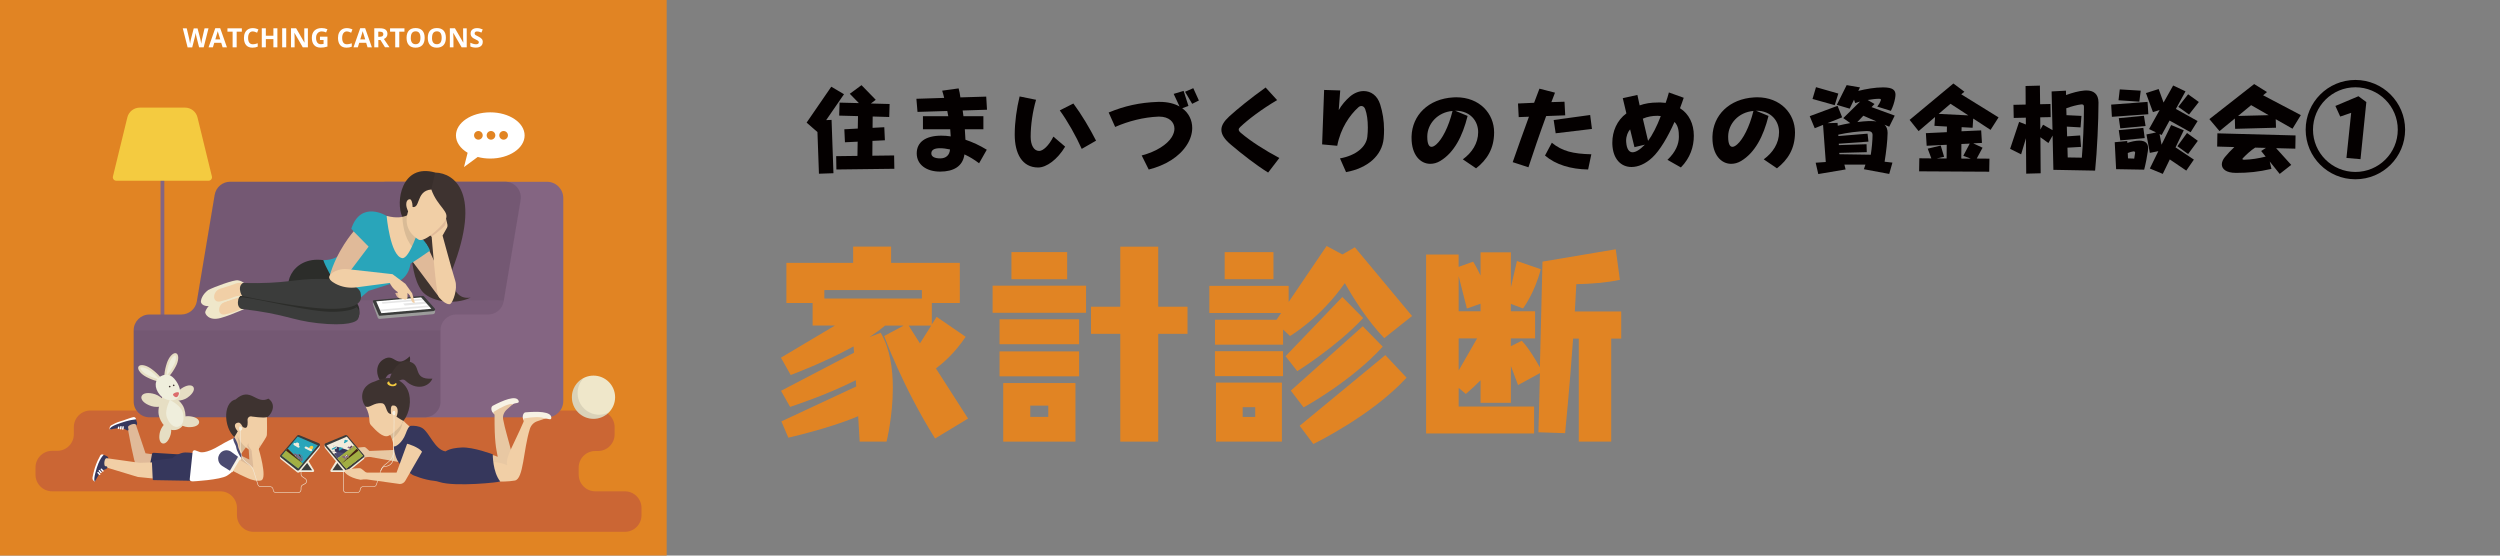 <?xml version="1.0" encoding="UTF-8"?><svg xmlns="http://www.w3.org/2000/svg" xmlns:xlink="http://www.w3.org/1999/xlink" viewBox="0 0 450 100"><rect x="0" y="0" width="450" height="100" fill="#808080" stroke="none"/><defs><style>.cls-1{fill:#2c2d2a;}.cls-1,.cls-2,.cls-3,.cls-4,.cls-5,.cls-6,.cls-7,.cls-8,.cls-9,.cls-10,.cls-11,.cls-12,.cls-13,.cls-14,.cls-15,.cls-16,.cls-17,.cls-18,.cls-19,.cls-20,.cls-21,.cls-22,.cls-23,.cls-24,.cls-25,.cls-26,.cls-27,.cls-28,.cls-29,.cls-30,.cls-31,.cls-32,.cls-33{stroke-width:0px;}.cls-2{fill:#f4cb40;}.cls-3{fill:#846582;}.cls-4{fill:#3b3c3b;}.cls-5{fill:#efeedc;}.cls-6{fill:#ddba98;}.cls-7{fill:#4b4b71;}.cls-8{fill:#e8c8a3;}.cls-9{fill:#f1cfa6;}.cls-34{isolation:isolate;}.cls-10{fill:#36375c;}.cls-11{fill:#efe7ca;}.cls-12{fill:#795c78;}.cls-13{fill:none;}.cls-14{fill:#3e3330;}.cls-15,.cls-27{fill:#040000;}.cls-16{fill:#dc6d6d;}.cls-17{fill:#fff;}.cls-18{fill:#9c9c9b;}.cls-19{fill:#9ba33f;}.cls-20{fill:#f7f2e4;}.cls-21{fill:#2f3153;}.cls-35,.cls-22,.cls-27{opacity:.1;}.cls-22{fill:#1b1c1a;}.cls-23{fill:#a2af43;}.cls-24{fill:#e0ba99;}.cls-25{fill:#f2ecdc;}.cls-26{fill:#e6dec3;}.cls-28{fill:url(#_褞肚_粨褪-2);}.cls-28,.cls-32{opacity:.05;}.cls-29{fill:#cb6634;}.cls-30{fill:#29a5ba;}.cls-31{fill:#432211;mix-blend-mode:color-dodge;}.cls-32{fill:url(#_褞肚_粨褪);}.cls-33{fill:#e18423;}</style><radialGradient id="_褞肚_粨褪" cx="-557.07" cy="43.39" fx="-557.07" fy="43.39" r="21.95" gradientTransform="translate(621.68)" gradientUnits="userSpaceOnUse"><stop offset=".57" stop-color="#151311"/><stop offset=".8" stop-color="#151311"/><stop offset="1" stop-color="#151311"/></radialGradient><radialGradient id="_褞肚_粨褪-2" cx="-570" cy="67.29" fx="-570" fy="67.29" r="20.3" xlink:href="#_褞肚_粨褪"/></defs><g class="cls-34"><g id="_レイヤー_2"><g id="_レイヤー_1-2"><rect class="cls-13" width="450" height="100"/><rect class="cls-33" width="120" height="100"/><path class="cls-29" d="m104.16,85.45v-1.28c0-1.65,1.34-2.99,2.99-2.99h.49c1.65,0,2.99-1.34,2.99-2.99v-1.31c0-1.65-1.34-2.99-2.99-2.99H16.28c-1.65,0-2.99,1.34-2.99,2.99v1.28c0,1.65-1.34,2.99-2.99,2.99h-.92c-1.65,0-2.99,1.34-2.99,2.99v1.31c0,1.65,1.34,2.99,2.99,2.99h30.28c1.65,0,2.99,1.34,2.99,2.99v1.31c0,1.65,1.34,2.99,2.99,2.99h66.84c1.65,0,2.99-1.34,2.99-2.99v-1.31c0-1.65-1.34-2.99-2.99-2.99h-5.32c-1.65,0-2.99-1.34-2.99-2.99Z"/><path class="cls-17" d="m36.67,8.52h-.83l-.46-1.8c-.02-.06-.05-.2-.09-.4s-.07-.34-.07-.4c0,.08-.03.22-.07.41-.04.19-.07.32-.09.4l-.46,1.8h-.83l-.87-3.43h.71l.44,1.87c.08.35.13.64.17.9,0-.09.03-.23.06-.41.03-.19.07-.33.09-.43l.5-1.92h.69l.5,1.92c.02.09.05.22.08.39.03.18.06.33.08.45.02-.12.04-.27.07-.46.03-.18.07-.33.09-.44l.44-1.87h.71l-.87,3.43Z"/><path class="cls-17" d="m40.07,8.52l-.25-.82h-1.25l-.25.82h-.78l1.21-3.44h.89l1.21,3.44h-.78Zm-.42-1.43c-.23-.74-.36-1.16-.39-1.25-.03-.1-.05-.17-.06-.23-.05.2-.2.69-.44,1.48h.89Z"/><path class="cls-17" d="m42.6,8.52h-.73v-2.82h-.93v-.6h2.59v.6h-.93v2.82Z"/><path class="cls-17" d="m45.52,5.65c-.27,0-.49.1-.64.31s-.22.49-.22.86c0,.76.29,1.15.86,1.15.24,0,.53-.06.87-.18v.61c-.28.12-.6.18-.94.18-.5,0-.88-.15-1.14-.45-.26-.3-.4-.74-.4-1.3,0-.36.06-.67.19-.94.13-.27.32-.47.56-.62.24-.14.53-.21.85-.21s.67.08,1,.24l-.23.59c-.13-.06-.26-.11-.39-.16-.13-.05-.26-.07-.38-.07Z"/><path class="cls-17" d="m49.93,8.52h-.72v-1.48h-1.36v1.48h-.73v-3.43h.73v1.34h1.36v-1.34h.72v3.43Z"/><path class="cls-17" d="m50.79,8.52v-3.43h.73v3.43h-.73Z"/><path class="cls-17" d="m55.42,8.52h-.92l-1.49-2.59h-.02c.03.46.04.78.04.98v1.61h-.65v-3.43h.92l1.49,2.57h.02c-.02-.45-.04-.76-.04-.94v-1.62h.65v3.43Z"/><path class="cls-17" d="m57.58,6.6h1.36v1.78c-.22.07-.43.12-.62.15s-.39.04-.6.04c-.52,0-.91-.15-1.18-.46-.27-.3-.41-.74-.41-1.31s.16-.98.47-1.29c.32-.31.76-.46,1.32-.46.35,0,.69.07,1.02.21l-.24.58c-.25-.12-.51-.19-.78-.19-.31,0-.57.11-.75.32-.19.21-.28.49-.28.85s.08.66.23.85c.15.2.37.29.66.29.15,0,.31-.02.46-.05v-.71h-.65v-.6Z"/><path class="cls-17" d="m62.46,5.65c-.27,0-.49.1-.64.31-.15.21-.23.49-.23.86,0,.76.29,1.15.86,1.15.24,0,.53-.06.87-.18v.61c-.28.12-.6.18-.94.18-.5,0-.88-.15-1.14-.45-.26-.3-.4-.74-.4-1.3,0-.36.06-.67.19-.94.13-.27.32-.47.56-.62.24-.14.53-.21.85-.21s.67.08,1,.24l-.23.59c-.13-.06-.26-.11-.39-.16-.13-.05-.26-.07-.38-.07Z"/><path class="cls-17" d="m66.16,8.52l-.25-.82h-1.25l-.25.82h-.78l1.21-3.44h.89l1.21,3.44h-.78Zm-.42-1.43c-.23-.74-.36-1.16-.39-1.25s-.05-.17-.06-.23c-.05.2-.2.69-.44,1.48h.89Z"/><path class="cls-17" d="m68.1,7.21v1.31h-.73v-3.43h1c.47,0,.81.08,1.03.25.22.17.34.43.34.77,0,.2-.06.38-.17.54-.11.16-.27.28-.47.37.52.77.85,1.27,1.01,1.49h-.81l-.82-1.31h-.39Zm0-.59h.23c.23,0,.4-.04.51-.11.11-.08.16-.2.16-.36s-.06-.28-.17-.35c-.11-.07-.28-.1-.52-.1h-.22v.93Z"/><path class="cls-17" d="m71.87,8.52h-.73v-2.82h-.93v-.6h2.59v.6h-.93v2.82Z"/><path class="cls-17" d="m76.44,6.81c0,.57-.14,1-.42,1.31-.28.3-.68.46-1.21.46s-.93-.15-1.21-.46c-.28-.3-.42-.74-.42-1.31s.14-1.01.42-1.31c.28-.3.69-.45,1.21-.45s.93.15,1.21.45.42.74.42,1.31Zm-2.5,0c0,.38.07.67.22.86.15.19.36.29.65.29.58,0,.87-.39.87-1.16s-.29-1.16-.86-1.16c-.29,0-.51.1-.65.29-.15.19-.22.48-.22.87Z"/><path class="cls-17" d="m80.26,6.81c0,.57-.14,1-.42,1.31-.28.3-.68.46-1.21.46s-.93-.15-1.21-.46c-.28-.3-.42-.74-.42-1.31s.14-1.01.42-1.31c.28-.3.69-.45,1.21-.45s.93.15,1.21.45.42.74.42,1.31Zm-2.5,0c0,.38.07.67.22.86.15.19.36.29.65.29.58,0,.87-.39.87-1.16s-.29-1.16-.86-1.16c-.29,0-.51.1-.65.29-.15.19-.22.48-.22.87Z"/><path class="cls-17" d="m84.01,8.52h-.92l-1.49-2.59h-.02c.03.46.04.78.04.98v1.61h-.65v-3.43h.92l1.49,2.57h.02c-.02-.45-.04-.76-.04-.94v-1.62h.65v3.43Z"/><path class="cls-17" d="m86.89,7.57c0,.31-.11.55-.33.73-.22.18-.53.27-.93.27-.37,0-.69-.07-.97-.21v-.67c.23.1.43.18.59.22.16.04.31.06.44.06.16,0,.28-.03.37-.09s.13-.15.13-.27c0-.07-.02-.13-.06-.18-.04-.05-.09-.1-.17-.15-.07-.05-.22-.13-.44-.23-.21-.1-.37-.19-.47-.28-.1-.09-.19-.2-.25-.32-.06-.12-.09-.26-.09-.42,0-.3.1-.54.31-.71.21-.17.49-.26.85-.26.18,0,.35.02.51.06.16.04.33.1.51.18l-.23.56c-.18-.07-.33-.13-.45-.16-.12-.03-.24-.04-.35-.04-.14,0-.24.03-.32.1-.07.06-.11.15-.11.25,0,.06.01.12.04.17.03.05.08.09.14.14.06.04.22.12.46.24.32.15.54.31.66.46.12.15.18.34.18.57Z"/><path class="cls-3" d="m29.58,68.21V31.35c0-.19-.15-.34-.34-.34h0c-.19,0-.34.15-.34.34v36.87c0,.19-.15.34-.34.34h-3.18c-.19,0-.34.15-.34.34v.1c0,.19.15.34.34.34h7.72c.19,0,.34-.15.34-.34v-.1c0-.19-.15-.34-.34-.34h-3.17c-.19,0-.34-.15-.34-.34Z"/><path class="cls-2" d="m37.54,32.53h-16.61c-.4,0-.7-.38-.6-.77l2.59-10.62c.25-1.04,1.18-1.77,2.25-1.77h8.13c1.07,0,2,.73,2.25,1.77l2.59,10.62c.1.39-.2.77-.6.77Z"/><path class="cls-3" d="m98.46,75.12h-29.27v-42.4h29.27c1.62,0,2.93,1.31,2.93,2.93v36.54c0,1.62-1.31,2.93-2.93,2.93Z"/><path class="cls-12" d="m38.64,35.08l-3.21,19.16c-.23,1.37-1.41,2.37-2.8,2.37h-5.73c-1.57,0-2.84,1.27-2.84,2.84v12.82c0,1.57,1.27,2.84,2.84,2.84h49.55c1.57,0,2.84-1.27,2.84-2.84v-12.82c0-1.57,1.27-2.84,2.84-2.84h5.73c1.39,0,2.57-1,2.8-2.37l3.05-18.22c.29-1.73-1.05-3.31-2.8-3.31h-49.47c-1.39,0-2.57,1-2.8,2.37Z"/><path class="cls-32" d="m90.91,32.71h-49.47c-1.39,0-2.57,1-2.8,2.37l-3.18,18.98h55.23l3.02-18.04c.29-1.73-1.05-3.31-2.8-3.31Z"/><path class="cls-28" d="m24.07,72.28c0,1.57,1.27,2.84,2.84,2.84h49.55c1.57,0,2.84-1.27,2.84-2.84v-12.82H24.07v12.82Z"/><circle class="cls-11" cx="106.83" cy="71.5" r="3.89"/><path class="cls-22" d="m103.97,70.76c0-1.07.43-2.04,1.13-2.74-1.28.64-2.16,1.95-2.16,3.48,0,2.15,1.74,3.89,3.89,3.89,1.08,0,2.06-.44,2.76-1.15-.52.26-1.11.41-1.73.41-2.15,0-3.89-1.74-3.89-3.89Z"/><path class="cls-1" d="m58.2,46.82c-5.88-.79-7.85,5.22-5.12,6.99,2.74,1.77,9.22,3.58,9.22,3.58,0,0,2.27.9,2.38-.91.08-1.34,0-2.02-3.19-4.63-1.82-1.49-1.55-4.58-3.29-5.03Z"/><path class="cls-14" d="m72.42,39.04c-1.25-2.64-.18-9.72,5.93-7.98,3.52.1,8.37,3.77,3.07,17.45-.26.67-.29,5.65,3.32,5.05-3.15,1.5-7.49.62-8.85-1.25-2.79-3.86-1.32-12.05-3.46-13.27Z"/><path class="cls-27" d="m72.42,39.04c.59.34.91,1.21,1.11,2.37l4.1-7.3.71-3.04c-6.1-1.75-7.18,5.34-5.93,7.98Z"/><polygon class="cls-24" points="76.74 43.98 80.75 52.51 79.21 53.71 73.98 46.71 76.74 43.98"/><path class="cls-9" d="m78.9,53.27c-.42-.79-1.2-10.67-1.2-10.67l-1-1.08,3.4-2.98.44,1.91c.04.17.01.36-.07.52l-.81,1.43s1.74,6.44,2.28,8.12c.48,1.5-.4,3.87-.87,4.18-.47.31-1.75-.63-2.17-1.42Z"/><path class="cls-24" d="m80.24,39.85l-.15-1.32-3.4,2.98,1,1.08s1.79-1.29,2.3-1.91c.19-.23.28-.53.25-.83Z"/><path class="cls-30" d="m76.14,43.15c-1.36-1.5-2.82-2.11-2.82-2.11-.2-.3-3.48-1.99-3.73-2.18,0,0-4.63-2.9-6.36,2.32l.42.46s-.9,5.3-5.46,5.17c.83,2.42,4.36,8.12,6.17,7.24l1.98-1.7,3.83-1.22.69-.16c1.41-.31,2.52-1.4,2.87-2.79l.2-.79c-.08.21,3.47-2.28,3.47-2.28,0,0-.3-.92-1.26-1.98Z"/><path class="cls-18" d="m68.41,56.68l-1.3-2.41v.37c0,.11.02.22.07.31l.82,2.22c.05.15.2.24.36.23l9.58-.84c.21-.02.38-.2.38-.42v-.41l-9.91.94Z"/><path class="cls-4" d="m78.07,55.99l-9.72.85c-.07,0-.14-.03-.17-.1l-1.05-2.44c-.05-.12.04-.25.17-.27l8.79-.77c.08,0,.15.02.2.07l1.98,2.22c.14.15.02.41-.2.43Z"/><polygon class="cls-17" points="77.64 55.58 75.8 53.53 67.72 54.24 68.64 56.37 77.64 55.58"/><g class="cls-35"><polygon class="cls-15" points="76.01 53.76 68.71 54.4 68.85 54.68 76.25 54.04 76.01 53.76"/><polygon class="cls-15" points="68.49 56.04 77.35 55.26 77.09 54.98 68.36 55.74 68.49 56.04"/><polygon class="cls-15" points="72.86 55 76.81 54.65 76.49 54.29 72.57 54.64 72.86 55"/></g><path class="cls-11" d="m45.23,53.79s-.13-.58-1.29-.75c-.73-.11-3.71,1.01-5.58,1.51-.76.2-1.37,1.3-1.42,1.63-.05.32.64,1.65,2.77,1.06,2.13-.58,5.49-2.17,5.49-2.17l.02-1.29Z"/><path class="cls-9" d="m44.38,53.27c-.93-.12-.66.11-3.81,1.03-1.47.43-1.54,2.65,0,2.29,2.69-.63,2.4-.98,3.57-1.27.86-1.11,1.48-1.89.24-2.05Z"/><path class="cls-4" d="m43.5,55.62s-.72-.18-.68-1.2c.04-1.02.78-1.36.78-1.36,0,0,11.37.05,16.5.79,5.58.81,4.58,2.73,4.4,3.43-.17.71-2.02,1.47-7.32.89-4.76-.53-5.81-1.65-13.69-2.56Z"/><path class="cls-1" d="m43.6,53.06c-.49.15-.72.95-.72.95.17-.25.55-.53.75-.51,3.7.44,12.22,2.71,16.43,2.63,2.24-.05,3.47-.39,4.13-.84-.57-.56-1.75-1.09-4.09-1.43-5.13-.74-16.01-.94-16.5-.79Z"/><path class="cls-11" d="m44.33,51.45s-.36-.82-1.51-1c-.73-.11-4.28,1.2-5.35,1.76-1.07.81-1.34,1.78-1.3,2.14.04.32.52,1.14,2.65.56,2.13-.58,5.49-2.17,5.49-2.17l.02-1.29Z"/><path class="cls-9" d="m43.48,50.93c-.93-.12-.66.11-3.81,1.03-1.47.43-1.54,2.65,0,2.29,2.69-.63,2.4-1.13,4.05-.96,1.16-.63,1.01-2.2-.24-2.36Z"/><path class="cls-4" d="m43.7,50.95s-.59.31-.51,1.18c.06.69.4,1.15.4,1.15,0,0,11.34,2.42,16.52,2.31,5.64-.12,4.88-2.14,4.79-2.87-.08-.72-1.75-2.45-7.08-2.52-4.78-.06-6.17.93-14.12.74Z"/><path class="cls-24" d="m63.65,41.65s-3.05,3.45-4.34,8.11c-.26.96,2.2,1.04,2.99,0,1.24-1.64,4.05-5.37,4.05-5.37l-2.7-2.74Z"/><path class="cls-9" d="m75.57,40.68l-1.24-2.75s-1.12,1.88-4.74.93c0,0,.64,7.18,2.79,7.6,1.34.26,3.18-5.78,3.18-5.78Z"/><path class="cls-27" d="m75.19,41.83c.24-.67.38-1.14.38-1.14l-.58-1.3-.99-1.07c-.29.26-.79.58-1.57.73.05,1.21.32,3.68,1.74,5.34.22-.46.43-.95.61-1.42,0-.44.15-.85.42-1.13Z"/><path class="cls-9" d="m73.12,36.8c.02.7.44,1.6.7,1.59.26,0,.46-.58.44-1.28-.02-.7-.24-1.26-.5-1.25-.26,0-.65.24-.63.94Z"/><path class="cls-9" d="m75.38,43.15c-2.65-1.63-2.53-4.07-1.53-6.02,2.02.93.8-2.79,3.79-3.02,1.12,3.17,3.43,3.96,2.52,5.51-.17.61-3.5,4.07-4.78,3.54Z"/><path class="cls-9" d="m59.31,49.76c-.17.48.37.93,1.06,1.3,1.16.63,2.5.84,3.81.66l6.3-.83.17-1.54-7.97-.89c-.78-.09-1.57,0-2.28.32-.48.21-.93.52-1.1.98Z"/><path class="cls-24" d="m71.98,53.7c-.3-.06-.55-.28-.67-.57-.05-.11-.09-.22-.14-.3-.11-.23.83-.11.88.02.02.05.08.88-.07.85,0,0,0,0,0,0Z"/><path class="cls-9" d="m74.15,52.74l-1.17-1.65-2.32-1.73s-.99.71-.36,1.85c.38.68.9,1.11,1.27,1.35l.18.89c.03.13.12.23.25.26l.95.23c.21-.02.37-.18.4-.38v-.83c.13.11.38.41.38.41,0,0,.09.04.28.79.19.75.66.56.66.56l-.5-1.76Z"/><path class="cls-26" d="m33.82,76.88c1.21.07,2-.32,2.03-.87s-.71-1.03-1.91-1.1c-1.21-.07-2.46.84-2.46.84,0,0,1.13,1.06,2.34,1.13Z"/><path class="cls-26" d="m33.73,71.58c1-.69,1.38-1.48,1.07-1.93-.31-.45-1.19-.38-2.19.31-1,.69-1.42,2.18-1.42,2.18,0,0,1.54.14,2.54-.55Z"/><path class="cls-26" d="m28.82,77.65c-.32,1.17-.09,2.02.44,2.17.53.14,1.15-.48,1.47-1.65.32-1.17-.32-2.58-.32-2.58,0,0-1.26.9-1.58,2.06Z"/><path class="cls-26" d="m28.65,75.02c.62,1.87,2.01,2.71,3.26,2.3,1.24-.41,1.86-1.92,1.24-3.79-.62-1.87-3.47-2.97-3.47-2.97,0,0-1.64,2.59-1.02,4.45Z"/><path class="cls-5" d="m32.16,76.79c.82-.27,1.11-1.4.69-2.69-.3-.9-1.44-1.67-2.27-2.11-.41.85-.87,2.14-.57,3.05.43,1.29,1.33,2.02,2.15,1.75Z"/><path class="cls-26" d="m27.94,70.97c-1.3-.42-2.28-.21-2.47.38-.19.59.48,1.33,1.78,1.75,1.3.42,2.93-.23,2.93-.23,0,0-.94-1.48-2.25-1.9Z"/><path class="cls-26" d="m30.2,64.93c-.4.93-.87,3-.43,3.19s1.63-1.57,2.03-2.5c.4-.93.37-1.83-.07-2.02-.44-.19-1.12.4-1.52,1.33Z"/><path class="cls-5" d="m29.99,67.6c.39-.36,1.09-1.35,1.43-2.14.36-.84.25-1.44.14-1.49,0,0-.02,0-.03,0-.2.02-.65.39-.96,1.12-.34.79-.59,1.98-.58,2.51Z"/><path class="cls-26" d="m26.95,66.2c.86.53,2.43,1.96,2.17,2.37-.25.41-2.23-.36-3.09-.9-.86-.53-1.35-1.29-1.09-1.7.25-.41,1.15-.31,2.01.23Z"/><path class="cls-5" d="m28.64,68.27c-.3-.44-1.18-1.28-1.91-1.73-.67-.42-1.25-.47-1.43-.37-.01,0-.02.01-.02.02-.06.1.18.66.96,1.14.73.45,1.87.87,2.4.94Z"/><path class="cls-5" d="m31.71,68.6c.89,1.27.95,2.57.17,3.16-.58.44-2.09.53-3.12-.7-1.03-1.23-.99-2.7.19-3.34.94-.5,1.84-.44,2.76.88Z"/><path class="cls-14" d="m30.4,69.63c.03.08.11.12.19.1.08-.03.12-.11.1-.19-.03-.08-.11-.12-.19-.1-.08.03-.12.11-.1.19Z"/><path class="cls-14" d="m31.12,69.41c.03.08.11.12.19.1s.12-.11.1-.19c-.03-.08-.11-.12-.19-.1-.08.03-.12.11-.1.19Z"/><path class="cls-16" d="m31.14,71.07c.04.13.37.51.67.41s.44-.64.4-.77c-.04-.13-.32-.15-.61-.05s-.5.28-.46.41Z"/><path class="cls-17" d="m82.07,24.37c0,1.25.81,2.36,2.1,3.13l-.65,2.57,2.47-1.82c.7.19,1.46.29,2.26.29,3.41,0,6.18-1.86,6.18-4.16s-2.77-4.16-6.18-4.16-6.18,1.86-6.18,4.16Zm7.8-.01c0-.43.35-.78.78-.78s.78.35.78.78-.35.78-.78.78-.78-.35-.78-.78Zm-2.27,0c0-.43.35-.78.78-.78s.78.35.78.78-.35.78-.78.78-.78-.35-.78-.78Zm-2.27,0c0-.43.35-.78.78-.78s.78.35.78.78-.35.78-.78.78-.78-.35-.78-.78Z"/><path class="cls-8" d="m66.62,82.19s1.09-.27-.02-.94c-.33-.2-.69-.74-1-.78-.13-.02-1.71.12-2.03.31-.38.23.49,1.21,2.14,1.55l.9-.13Z"/><path class="cls-8" d="m66.49,81.17l4.8-.19,2.04-3.91s1.61.54,2.07,1.27l-2.39,4.38c-.15.32-.44.52-.76.52l-5.83-1.02c-.38.16-.3-.89.08-1.05Z"/><path class="cls-25" d="m68.58,84.78l-.09-.04c.14-.36.38-.84.81-.84.01,0,.02,0,.03,0,.78-.01,1.42-.66,1.42-1.44v-6.64h.1v6.64c0,.84-.68,1.53-1.52,1.54,0,0-.02,0-.03,0-.37,0-.58.44-.72.78Z"/><path class="cls-9" d="m72.03,75.06s.8,1.04,1.92,1.88c.67.5-.53,4.18-1.25,4.83-.83.75-1.31.21-1.75-1.17-.24-.76-.31-2.29-1.55-3.38-1.47-1.29,2.63-2.16,2.63-2.16Z"/><path class="cls-27" d="m72.03,75.06s1.49,1.38-1.47,4.03c-.2-.63-.53-1.31-1.17-1.87-1.47-1.29,2.63-2.16,2.63-2.16Z"/><path class="cls-20" d="m88.69,73.04c1.87-.98,4.18-1.96,4.65-.92.24.54-.52.34-.99.62-.54.32-1.35.62-1.96.95-.72.4-.86.88-1.21.86-.69-.05-.99-1.24-.49-1.51Z"/><path class="cls-8" d="m81.62,82.19c.52,1.88,2.77,3.65,3.46,3.44,1.51-.45,4.47-.11,6.88-.53,1.59-.28-.8-6.3-1.4-9.63-.12-.68.2-1.36.73-1.81.47-.39.76-.7,1.05-.94-.74-.11-2.12.56-3.39,1.37-.35.23.07.4.07.65-.03,4.76.27,5.93.57,7.49-2.53-1.24-7.98-.04-7.98-.04Z"/><path class="cls-20" d="m94.6,74.22c2.11-.18,4.61-.18,4.64.95.02.59-.61.11-1.15.19-.62.08-1.49.05-2.17.12-.82.09-1.14.48-1.45.32-.61-.31-.43-1.53.13-1.58Z"/><path class="cls-9" d="m82.96,83.42c.52,1.88,2.77,3.65,3.46,3.44,1.51-.45,3.83.06,6.25-.36,1.59-.28,1.51-5.52,2.71-9.31.21-.66.72-1.18,1.37-1.38.58-.18.98-.35,1.34-.46-.63-.39-2.17-.31-3.66-.05-.41.07-.09.4-.19.62-1.87,4.38-3.26,6.26-2.96,7.82-2.53-1.24-8.32-.33-8.32-.33Z"/><path class="cls-14" d="m73.76,64.13c.36,1.44-.95,3.18-3.26,3.12-.89-.02-1.24,1.02-1.45,1.94-1.32-1.04-1.73-3.47-.03-4.5,2.13-1.29,2.14,1.88,4.74-.55Z"/><path class="cls-27" d="m73.76,64.13c.36,1.44-.95,3.18-3.26,3.12-.89-.02-1.24,1.02-1.45,1.94-1.32-1.04-1.73-3.47-.03-4.5,2.13-1.29,2.14,1.88,4.74-.55Z"/><path class="cls-14" d="m69.44,78.29c.6-.14,2.72-1.75,3.18-2.53,1.11-1.39,1.54-3.8.79-5.5-.83-1.89-3.05-2.95-5.94-1.6-2.73.79-2.63,3.33-1.67,4.51,1.1,1.35,2.72,4.93,3.63,5.12Z"/><path class="cls-9" d="m71.57,73.77c.09.68-.28,1.65-.6,1.7-.32.05-.5-.34-.58-1.02-.09-.68-.05-1.41.27-1.46.32-.05.82.09.91.78Z"/><path class="cls-10" d="m88.71,81.78s-3.54-1.33-5.58-1.23c-1.03.05-2.1.18-2.94.7-1.93-.31-2.88-3.37-4.15-4.18-.63-.4-1.54-.47-2.09-.42-.34-.01-.69.76-.92,1.41-.62,1.71-1.97,2.5-2.15,2.26,0,0,.07,1.74.87,2.9.46.67,1.7,1.79,2.54,2.28,0,0,2.01.89,3.92,1.06.29.03.57.1.84.19,2.86.94,11.1.04,10.99-.09-1.38-1.73-1.34-4.88-1.34-4.88Z"/><path class="cls-9" d="m66.8,76.55c.86.95,2.11,2.27,3.07,1.92.69-.25,2.44-1.77,2.74-2.71-.63-.26-1.59-1.12-2.33-1.26-.88-.18-.67-1.8-1.51-1.91-1.54-.19-2.21.95-2.97.58,1.1,2.09.38,2.7.99,3.38Z"/><polygon class="cls-4" points="60.78 82.92 59.64 84.79 62 84.79 60.78 82.92"/><path class="cls-25" d="m59.68,84.96c-.17,0-.28-.19-.19-.34l1.16-1.91.29.31-1.11,1.63h2.32l.07.31h-2.54Z"/><path class="cls-25" d="m65.6,82.38c0,.1-.05.2-.13.27l-2.94,2.35c-.15.12-.37.1-.49-.05l-3.47-4.22c-.1-.13-.16-.28-.16-.45v-.25l7.2,2.08v.27Z"/><path class="cls-4" d="m65.54,81.94c.09.11.08.27-.03.36l-2.93,2.33c-.13.11-.33.09-.44-.04l-3.66-4.31c-.14-.16-.08-.41.12-.49l3.54-1.46c.14-.06.3-.02.4.1l3,3.5Z"/><polygon class="cls-25" points="65.3 82.04 62.32 84.33 58.78 80.17 62.43 78.59 65.3 82.04"/><polygon class="cls-10" points="60.35 81.43 60.06 80.22 62.86 81.09 61.68 81.91 60.35 81.43"/><polygon class="cls-7" points="60.76 82.5 59.68 81.22 62.2 81.57 60.76 82.5"/><polygon class="cls-23" points="65.3 82.04 62.32 84.33 60.76 82.5 63.73 80.16 65.3 82.04"/><polygon class="cls-19" points="65.3 82.04 62.32 84.33 60.76 82.5 64.26 81.02 65.3 82.04"/><polygon class="cls-23" points="65.3 82.04 62.32 84.33 61.54 83.42 64.23 80.76 65.3 82.04"/><polygon class="cls-31" points="64.52 81.11 61.54 83.42 64.23 80.76 64.52 81.11"/><path class="cls-30" d="m62.59,79.25s-.09-.04-.13-.02h0s-.09.02-.13-.01c-.05-.06-.14-.07-.21-.03l-.08.05s-.06.06-.07.1c0,.04,0,.08.03.11,0,0,.01.02,0,.04,0,.01,0,.02-.02.03-.04.02-.06.06-.07.1,0,.04,0,.09.03.12.03.04.09.05.13.02l.47-.29s.06-.06.07-.1c0-.04,0-.09-.04-.12Z"/><path class="cls-30" d="m61.65,80.58s-.09-.04-.13-.02h0s-.09.02-.13-.01c-.05-.06-.14-.07-.21-.03l-.08.05s-.06.06-.07.1c0,.04,0,.08.03.11,0,0,.01.02,0,.04,0,.01,0,.02-.02.03-.04.02-.06.06-.07.1,0,.04,0,.09.03.12.03.04.09.05.14.02l.47-.29s.06-.06.07-.1c0-.04,0-.09-.04-.12Z"/><rect class="cls-3" x="63.31" y="80.26" width=".07" height=".51" transform="translate(-36.29 56.67) rotate(-38.35)"/><path class="cls-25" d="m63.35,80.53s.1.05.15.02l-.09-.12-.08.07.03.03Z"/><rect class="cls-3" x="63.41" y="80.18" width=".07" height=".51" transform="translate(-36.23 56.78) rotate(-38.38)"/><rect class="cls-3" x="62.95" y="80.55" width=".07" height=".51" transform="translate(-36.55 56.51) rotate(-38.35)"/><rect class="cls-3" x="63.05" y="80.47" width=".07" height=".51" transform="translate(-36.49 56.62) rotate(-38.38)"/><path class="cls-3" d="m62.96,80.45l-.22-.05.05.24h.06s.03.04.03.04c.06.08.18.09.26.03l.34-.27-.2-.25-.33.26Z"/><polygon class="cls-3" points="62.86 80.64 62.77 80.72 62.57 80.54 62.74 80.4 62.86 80.64"/><rect class="cls-3" x="62.47" y="80.45" width=".36" height=".05" transform="translate(-35.99 54.58) rotate(-37.39)"/><rect class="cls-31" x="63.16" y="80.27" width=".13" height=".15" transform="translate(-36.21 56.55) rotate(-38.34)"/><rect class="cls-31" x="63.03" y="80.46" width=".13" height=".14" transform="translate(-36.35 56.51) rotate(-38.34)"/><rect class="cls-3" x="62.47" y="81.9" width=".09" height=".62" transform="translate(-37.52 56.54) rotate(-38.36)"/><path class="cls-25" d="m62.52,82.22c.04.06.12.06.18.02l-.11-.14-.1.08.03.04Z"/><rect class="cls-3" x="62.59" y="81.8" width=".09" height=".62" transform="translate(-37.42 56.55) rotate(-38.33)"/><rect class="cls-3" x="62.04" y="82.24" width=".09" height=".62" transform="translate(-37.83 56.34) rotate(-38.35)"/><rect class="cls-3" x="62.16" y="82.15" width=".09" height=".62" transform="translate(-37.74 56.4) rotate(-38.36)"/><path class="cls-3" d="m62.06,82.13l-.26-.06.06.29h.08s.03.04.03.04c.08.1.22.11.32.04l.41-.33-.24-.3-.4.32Z"/><polygon class="cls-3" points="61.94 82.36 61.82 82.45 61.59 82.23 61.8 82.07 61.94 82.36"/><polygon class="cls-3" points="61.53 82.32 61.49 82.26 61.83 81.99 61.87 82.04 61.53 82.32"/><rect class="cls-25" x="62.29" y="81.91" width=".16" height=".18" transform="translate(-37.42 56.38) rotate(-38.35)"/><rect class="cls-25" x="62.13" y="82.14" width=".16" height=".16" transform="translate(-37.6 56.37) rotate(-38.36)"/><polygon class="cls-20" points="60.06 80.22 60.24 80.98 60.32 80.8 60.6 80.76 60.6 80.46 60.75 80.43 60.06 80.22"/><path class="cls-30" d="m59.91,80.93c-.06.03-.14.02-.18-.04-.02-.02-.03-.05-.02-.08,0-.03.02-.05.05-.07l.54-.27c.06-.03.13-.01.17.04.02.02.03.05.02.08,0,.03-.03.05-.05.07l-.53.27Z"/><path class="cls-20" d="m60.07,81.68h.18v-.17s.29.06.31.09c.01.02-.02-.15-.04-.26l-.84-.12.39.46Z"/><polygon class="cls-4" points="55.22 82.92 56.37 84.79 54 84.79 55.22 82.92"/><path class="cls-25" d="m56.33,84.96c.17,0,.28-.19.19-.34l-1.16-1.91-.29.31,1.11,1.63h-2.32l-.07.31h2.54Z"/><path class="cls-25" d="m50.4,82.38c0,.1.05.2.13.27l2.94,2.35c.15.12.37.1.49-.05l3.47-4.22c.1-.13.16-.28.16-.45v-.25l-7.2,2.08v.27Z"/><path class="cls-4" d="m50.47,81.94c-.09.11-.08.27.03.36l2.93,2.33c.13.11.33.09.44-.04l3.66-4.31c.14-.16.08-.41-.12-.49l-3.54-1.46c-.14-.06-.3-.02-.4.1l-3,3.5Z"/><polygon class="cls-30" points="50.71 82.04 53.69 84.33 57.22 80.17 53.58 78.59 50.71 82.04"/><polygon class="cls-23" points="50.71 82.04 53.69 84.33 54.47 83.42 51.78 80.76 50.71 82.04"/><polygon class="cls-31" points="51.48 81.11 54.47 83.42 51.78 80.76 51.48 81.11"/><path class="cls-2" d="m55.8,80.37c-.17.15-.22.38-.1.51.11.13.35.12.52-.03s.22-.38.1-.51c-.11-.13-.35-.12-.52.03Z"/><path class="cls-25" d="m55.85,81.19c.11.05.24.03.31-.07.03-.04.04-.09.03-.14-.01-.05-.04-.09-.09-.11l-.93-.47c-.1-.05-.23-.03-.3.06-.03.04-.05.09-.04.14.01.05.04.09.09.12l.91.46Z"/><path class="cls-25" d="m52.88,79.78c.05-.06.13-.07.2-.03h.01c.06.05.15.04.2-.02.08-.09.22-.11.33-.05l.13.08c.06.03.09.09.1.15.01.06,0,.13-.05.18-.01.02-.02.04-.02.06,0,.02.02.04.03.05.06.03.1.09.11.16s0,.13-.05.18c-.05.06-.14.07-.21.03l-.73-.44c-.06-.03-.1-.09-.11-.16,0-.07.01-.13.06-.18Z"/><path class="cls-9" d="m66.07,86.21s1.41-.3-.02-1.06c-.43-.23-.9-.83-1.29-.88-.17-.02-2.22.13-2.64.35-.5.26.64,1.37,2.78,1.74l1.17-.14Z"/><path class="cls-25" d="m64.29,88.73h-1.95c-.33,0-.59-.27-.59-.59v-3.66h.1v3.66c0,.27.22.49.49.49h1.95c.27,0,.49-.22.49-.49,0-.33.27-.59.59-.59h1.88c.22,0,.41-.14.47-.35l.76-2.45c.13-.43.39-.81.74-1.1l.74-.6c.49-.4.79-1,.81-1.64.05-1.72.17-5.85.08-6.85h.1c.09,1-.03,5.13-.08,6.85-.02.67-.33,1.29-.85,1.71l-.74.6c-.34.28-.58.64-.71,1.05l-.76,2.45c-.08.25-.3.42-.56.42h-1.88c-.27,0-.49.22-.49.49,0,.33-.27.59-.59.59Z"/><path class="cls-9" d="m65.9,85.07h5.48l1.9-5.19c.06-.03,2.09.6,2.69,1.43l-3.01,5.22c-.2.36-.58.59-.99.59l-6.18-.86c-.49.18-.39-1,.1-1.18Z"/><path class="cls-2" d="m71.38,69.18c-.04.25-.44.4-.9.33-.46-.07-.8-.33-.77-.58.04-.25.44-.4.9-.33s.8.33.77.58Z"/><path class="cls-14" d="m77.84,68.15c-.69,1.58-2.98,2.16-4.88.35-.46-.44-1.2,0-1.88.57-.46.38-1.15-.03-1.02-.61.4-1.78,1.81-3.68,3.43-3.4,2.67.45.49,3.33,4.34,3.1Z"/><path class="cls-20" d="m70.99,74.73c-.22,0-.39-.17-.39-.39s.17-.39.39-.39.22.78,0,.78Z"/><path class="cls-3" d="m53.44,81.81l.45-.08s.1,0,.14.04l.36.3s.06.08.06.13v.46c.06.06.07.17,0,.24l-.13.15-1.47-1.25.1-.12c.07-.09.2-.1.29-.02l.18.16Z"/><path class="cls-4" d="m53.02,81.92c-.07.08-.06.19.02.26.08.07.19.06.26-.02.07-.08.06-.19-.02-.26s-.19-.06-.26.02Z"/><path class="cls-25" d="m53.09,81.98s-.03.1.01.13c.04.03.1.03.13-.01.03-.04.03-.1-.01-.13-.04-.03-.1-.03-.13.01Z"/><path class="cls-4" d="m53.9,82.68c-.07.08-.06.19.02.26.08.07.19.06.26-.02.07-.08.06-.19-.02-.26-.08-.07-.19-.06-.26.02Z"/><path class="cls-25" d="m53.98,82.74s-.03.1.01.13c.04.03.1.03.13-.01.03-.04.03-.1-.01-.13s-.1-.03-.13.01Z"/><polygon class="cls-30" points="53.55 81.9 54.32 82.56 54.35 82.16 53.97 81.84 53.55 81.9"/><polygon class="cls-31" points="54.32 82.56 53.97 81.84 53.74 81.87 54.32 82.56"/><path class="cls-6" d="m42.48,81.59l2.4,1.13-.18-2.92-.39-.83s0-.02,0-.03c.03-.25.27-.59.43-.78.08-.1.2-.15.32-.13l.55.07c.11.01.21.08.27.18.11.19.23.44.17.98,0,.03-.03.07-.06.08l-.33.15s-.05.04-.06.08l.28.44s1.18,5.14.26,5.16c-.95.02-4.39-1.88-4.39-1.88l.72-1.68Z"/><path class="cls-17" d="m19.77,77.33h0c-.12-.3,0-.65.29-.8.42-.23.98-.51,1.63-.7.99-.29,1.84-.66,2.32-.75.19-.03.38.08.44.26l.06.16-4.73,1.83Z"/><path class="cls-10" d="m24.65,76.06l-.15-.56s-.97-.06-3.54.91c-1.37.52-1.19.92-1.19.92,0,0,1.42-.33,1.98-.26.23.03.55.07.78.22.61.41.89.1,1.25-.18l.71-.54c.16-.12.23-.32.17-.52Z"/><rect class="cls-17" x="21.62" y="76.71" width=".27" height=".57" rx=".06" ry=".06" transform="translate(32.35 156.3) rotate(-171.84)"/><rect class="cls-17" x="21.21" y="76.78" width=".27" height=".43" rx=".05" ry=".05" transform="translate(31.63 156.24) rotate(-171.9)"/><path class="cls-17" d="m22.18,76.7h0c.07.01.12.08.11.15l-.06.4c-.01.07-.08.12-.15.11h0c-.07-.01-.12-.08-.11-.15l.06-.4c.01-.07.08-.12.15-.11Z"/><path class="cls-24" d="m31.13,85.49c.42-1.06,1.2-1.91.59-3.06l-5.53-.84-1.74-5.17c-.21-.29-1.21.03-1.41.41.04.37.16.55.03.65,0,0,1.11,6.17,1.43,6.25l6.63,1.75Z"/><path class="cls-21" d="m32.27,81.79l-4.65-.29c-.12,0-.23.07-.25.19l-.56,2.91c-.02.12.05.24.17.27l4.96,1.41s1.57-4.64.34-4.5Z"/><path class="cls-14" d="m42.74,79.09c.62.13,1.44.83,2.2.63,1.51-.45,1.15-4.2,3.12-4.62.43-.09,2.01-2.08.26-3.35-2.23,1.16-3.2-2.28-5.91.15-2.47.57-2.16,5.77.33,7.19Z"/><polygon class="cls-9" points="44.75 79.86 42.88 77.53 42.18 78.68 40.25 81.53 41.55 84.21 44.75 79.86"/><path class="cls-27" d="m43.59,81.46l1.09-1.5v-.14s-1.94-1.48-1.94-1.48c0,0,.19,2.58.85,3.12Z"/><path class="cls-9" d="m42.31,76.81c.13.54.76,1.22,1.07,1.21.31-.01.46-.46.33-1-.13-.54-.48-.97-.79-.95-.31.01-.74.2-.61.74Z"/><path class="cls-9" d="m46.12,81.17c.34-.09,1.41-1.85,1.78-2.48.09-.14.13-.31.14-.47.02-.43.05-1.4.01-3.12-.68.17-2.68-.12-2.68-.12-.42-.15-.85.19-.81.64.01.14.02.27.02.39.03,1.51-.74.96-1.26.59-.29.18-.41,1.14-.69,1.55.53,1.71,2.32,3.35,3.5,3.02Z"/><path class="cls-6" d="m45.81,79.21l-.6.16c-.09.02-.23.32-.51.52-.33.23-.14.8.22,1.06l.28.21c.34.08.65.09.92.01.14-.04.42-.38.71-.8.22-.32-.84-1.21-1.03-1.16Z"/><path class="cls-17" d="m17.09,86.69h0c-.31-.1-.5-.41-.44-.73.09-.47.24-1.16.42-1.73.31-.98.74-1.82.98-2.24.1-.17.3-.24.48-.17l.16.06-1.61,4.81Z"/><path class="cls-10" d="m19.23,82.11l-.53-.24s-.85.5-1.55,3.31c-.36,1.42-.05,1.5-.05,1.5,0,0,.65-1.31,1.06-1.69.17-.16.4-.38.66-.46.7-.21.64-.63.66-1.07l.03-.89c0-.2-.11-.38-.29-.46Z"/><path class="cls-17" d="m17.79,84.63h0c.06-.05.14-.05.19,0l.29.32c.05.06.05.14,0,.19h0c-.06.05-.14.05-.19,0l-.29-.32c-.05-.06-.05-.14,0-.19Z"/><path class="cls-17" d="m17.55,84.97h0c.06-.05.14-.05.19,0l.29.32c.05.06.05.14,0,.19h0c-.06.05-.14.05-.19,0l-.29-.32c-.05-.06-.05-.14,0-.19Z"/><path class="cls-17" d="m18.14,84.37h0c.06-.05.14-.05.19,0l.29.32c.05.06.05.14,0,.19h0c-.06.05-.14.05-.19,0l-.29-.32c-.05-.06-.05-.14,0-.19Z"/><path class="cls-9" d="m29.97,86.39c.29-1.1,1.01-2.2.27-3.27l-5.09.19-5.99-.84c-.36.06-.51,1.09-.26,1.45.37-.04.42.12.45.28l5.47,1.66,5.15.52Z"/><path class="cls-10" d="m27.63,86.42l7.36.13-.19-5.01-.79-.07c-.46-.04-.9-.04-1.22.05-.42.12-1.19.4-1.76.96l-3.55.44c-.08.01-.14.08-.14.16.02.57.11,2.64.15,3.19,0,.08.06.14.14.15Z"/><path class="cls-7" d="m41.97,78.92l.21-.24s.59.94.67,1.58c.07.64.72,1.71.72,1.71l-.17.46-1.43-1.46v-2.04Z"/><path class="cls-17" d="m43.4,82.43c-.07-.07-.79-1.21-.88-1.88-.08-.55-.55-1.02-.55-1.63,0,0-1.37.63-2.32,1.22-2.73,1.67-3.69,1.22-3.69,1.22l-.82-.3c-.21-.08-.44.07-.47.29l-.52,4.92c-.02.2.14.38.56.38,0,0,4.96-.26,6.16-1.03,2.19-1.39,2.52-3.2,2.52-3.2Z"/><path class="cls-9" d="m44.87,79.39c-.08.23-.19.62-.14.87,0,.01,0,.03.02.04l.53.76s0,0,0,.01c0,0,.35,3.11.31,3.11l-2.92-1.65-1.14,2.04s3.17,1.71,4.01,1.83c0,0,.01,0,.02,0,.15.1,1.08.23,1.49.06,1.1-.45-.47-5.6-.47-5.6,0,0,.2-.85.2-.89-.12-.52-.61-.71-.78-.85-.09-.08-.21-.11-.33-.08l-.52.11c-.13.03-.23.12-.28.24Z"/><polygon class="cls-20" points="43.27 82.53 41.79 85.01 41.39 84.73 42.85 82.22 43.27 82.53"/><path class="cls-7" d="m42.85,82.22l-1.22-.89c-.47-.34-1.09-.37-1.59-.09h0c-.48.28-.78.79-.77,1.35h0c0,.52.28,1,.72,1.28l1.39.86,1.47-2.51Z"/><path class="cls-25" d="m53.66,88.73h-3.95c-.33,0-.59-.27-.59-.59,0-.27-.22-.49-.49-.49h-1.69c-.26,0-.49-.17-.57-.42l-.76-2.45c-.13-.41-.37-.78-.71-1.05l-.74-.6c-.52-.42-.83-1.05-.85-1.72-.02-.58-.04-1.1-.06-1.55-.05-1.05-.08-1.81-.02-2.51h.1c-.06.69-.03,1.45.02,2.5.02.46.04.97.06,1.56.02.64.31,1.24.81,1.64l.74.6c.35.29.61.67.74,1.1l.76,2.45c.06.21.25.35.47.35h1.69c.33,0,.59.27.59.59,0,.27.22.49.49.49h3.95c.27,0,.49-.22.49-.49v-.37c0-.22.12-.42.31-.52l.42-.22c.15-.08.25-.23.26-.41,0-.17-.07-.33-.22-.43l-.51-.34c-.16-.11-.26-.29-.26-.49v-.89h.1v.89c0,.16.08.31.22.41l.51.34c.17.12.27.31.26.52-.01.21-.13.39-.31.49l-.42.22c-.16.08-.26.25-.26.43v.37c0,.32-.26.59-.59.59Z"/><path class="cls-20" d="m43.2,77.53c.22,0,.39-.17.39-.39s-.17-.39-.39-.39-.22.78,0,.78Z"/><path class="cls-15" d="m147.41,31.27l-.27-7.5-1.95-1.7,4.44-6.46,2.29,1.35-3.21,4.66.97-.04.34,9.6-2.62.09Zm3.14-.78l-.04-2.38,3.83-.05.04-2.56-2.29.11-.11-2.34,2.42-.13.04-2.24-3.39-.09.07-2.34,3.48.09-1.64-1.68,2.11-1.55,2.56,2.63-.87.67,3.37.09-.07,2.34-2.98-.09-.02,2.04,2.11-.11.11,2.35-2.24.11-.02,2.67,3.92-.05.04,2.4-10.43.13Z"/><path class="cls-15" d="m176.25,29.4c-.85-.65-1.73-1.19-2.65-1.61-.29,2.16-1.97,3.1-4.39,3.1s-4.2-1.23-4.2-3.28,1.62-3.19,4.42-3.19c.63,0,1.08.04,1.7.13l-.09-1.28h-4.91v-2.35h4.56l-.18-.94-5.36.16-.2-2.36,5-.16c-.11-.51-.22-.83-.36-1.3l2.96-.41c.16.56.23.99.32,1.62l4.65-.14.14,2.36-4.38.14.14,1.03h3.59v2.35h-3.34c.05.63.09,1.3.11,1.88,1.3.43,2.58,1.03,3.84,1.8l-1.39,2.45Zm-8.61-1.77c0,.54.54.88,1.61.88.99,0,1.68-.56,1.75-1.61-.69-.14-1.19-.22-1.84-.22-1.03,0-1.52.34-1.52.92v.02Z"/><path class="cls-15" d="m191.72,26.4c-1.39,2.34-3.37,3.75-4.85,3.75-2.87,0-4.22-2.49-4.22-5.92,0-2.29.36-4.73.88-6.87l2.96.6c-.6,2.06-.97,4.49-.97,6.67,0,1.5.58,2.54,1.53,2.54.69,0,1.73-.92,2.56-2.58l2.11,1.8Zm2.99.4c-.99-2.24-2.56-5.03-3.95-6.93l2.45-1.24c1.5,2.02,2.96,4.49,4.08,6.69l-2.58,1.48Z"/><path class="cls-15" d="m205.48,27.99c2.69-.7,4.62-2,5.43-3.3.32-.52.49-1.05.49-1.52,0-1.23-1.01-2.18-2.74-2.18h-.14c-2.71.11-5.45.83-7.79,1.86l-1.17-2.6c2.83-1.17,5.58-1.8,8.88-1.91h.34c1.42,0,2.63.31,3.54.83l-1.06-2.27,1.79-.54.87,2.71-1.12.41c1.19.87,1.8,2.16,1.8,3.55,0,.99-.32,2.06-.96,3.05-1.37,2.15-3.82,3.66-6.87,4.44l-1.26-2.53Zm9.11-9.31l-1.28-2.16,1.48-.65,1.01,2.22-1.21.6Z"/><path class="cls-15" d="m228.26,31.06c-2.27-1.42-4.67-3.3-6.71-5.03-1.15-.97-1.7-1.82-1.7-2.67,0-.79.49-1.55,1.41-2.4,1.5-1.37,3.82-3.25,6.55-5.21l2.07,2.27c-2.85,1.68-5.23,3.5-6.64,4.84-.18.16-.27.31-.27.47,0,.18.13.38.4.6,1.82,1.55,4.39,3.17,6.91,4.51l-2.02,2.63Z"/><path class="cls-15" d="m241.2,28.51c2.85-.51,4.73-2.06,4.92-3.9.07-.58.09-1.14.09-1.68,0-1.28-.16-2.44-.47-3.27-.13-.36-.38-.58-.69-.58-.18,0-.36.07-.56.25-1.52,1.37-3.19,3.74-3.79,6.91l-2.72-.25.36-9.8,2.9.09-.27,3.54c.52-.94,1.26-1.77,2-2.42.78-.67,1.66-1.01,2.49-1.01,1.3,0,2.47.79,2.98,2.43.43,1.39.69,2.87.69,4.53,0,.51-.02,1.03-.07,1.57-.29,3.07-2.85,5.34-6.77,6.06l-1.1-2.49Z"/><path class="cls-15" d="m263.31,28.68c1.64-1.19,2.76-2.89,2.76-4.89s-1.41-3.86-4.11-3.86h-.04l2.25.94c-.92,3.68-2.43,6.6-4.92,8.1-.6.36-1.21.52-1.8.52-1.79,0-3.37-1.61-3.37-4.65v-.27c.11-3.84,3.03-6.78,7.52-7.04.18-.02.34-.02.52-.02,4.22,0,6.82,2.94,6.82,6.31,0,2.94-1.28,4.94-3.25,6.48l-2.38-1.62Zm-6.4-4.04c0,1.21.29,1.79.76,1.79.25,0,.56-.16.9-.47,1.01-.92,2.15-3.01,2.89-5.99-2.69.22-4.51,2.31-4.55,4.53v.14Z"/><path class="cls-15" d="m272.29,29.18c.72-2.09,2.02-5.72,2.92-8.17l-1.84.07-.13-2.45,2.9-.13.96-2.54,2.8.72-.65,1.7,2.36-.07.13,2.45-3.43.13c-1.1,2.99-2.47,7-3.19,9.22l-2.83-.92Zm13.57,1.33c-3.12-.05-5.84-.87-7.76-2.51l1.23-2.31c1.84,1.52,3.79,2,7.11,2.08l-.58,2.74Zm-5.84-6.53l-.36-2.38,6.57-.9.32,2.51-6.53.78Z"/><path class="cls-15" d="m300.14,28.77c1.5-1.41,2.06-2.87,2.06-4.13,0-1.01-.09-1.98-.79-2.69-1.17,2.65-2.63,5.14-3.99,6.4-1.24,1.17-2.58,1.71-3.75,1.71-1.86,0-3.34-1.39-3.45-4.11v-.31c0-1.95.81-3.97,2.53-5.23l-.65-2.74,2.63-.58.41,1.88c.94-.34,1.97-.52,3.32-.52h.51c.29.02.58.04.85.07.18-.54.47-1.37.58-1.88l2.67.96c-.16.52-.47,1.33-.67,1.88,1.64,1.03,2.49,2.83,2.49,4.96,0,1.98-.65,3.99-2.33,5.7l-2.42-1.37Zm-5.94-2.29l-.78-3.19c-.38.4-.72,1.19-.72,2.04,0,.11,0,.2.02.31.09,1.14.49,1.77,1.14,1.77.56,0,1.3-.43,2.22-1.37l-1.88.45Zm4-5.63c-.69,0-1.64.13-2.49.51l.94,4c.76-1.01,1.61-2.65,2.29-4.47-.16-.02-.32-.04-.49-.04h-.25Z"/><path class="cls-15" d="m317.47,28.68c1.64-1.19,2.76-2.89,2.76-4.89s-1.41-3.86-4.11-3.86h-.04l2.25.94c-.92,3.68-2.43,6.6-4.92,8.1-.6.36-1.21.52-1.8.52-1.79,0-3.37-1.61-3.37-4.65v-.27c.11-3.84,3.03-6.78,7.52-7.04.18-.02.34-.02.52-.02,4.22,0,6.82,2.94,6.82,6.31,0,2.94-1.28,4.94-3.25,6.48l-2.38-1.62Zm-6.4-4.04c0,1.21.29,1.79.76,1.79.25,0,.56-.16.9-.47,1.01-.92,2.15-3.01,2.89-5.99-2.69.22-4.51,2.31-4.55,4.53v.14Z"/><path class="cls-15" d="m335.49,30.48l.29-.85h-3.79l.22.87-4.92.83-.47-2.04,1.82-.13-.49-6.68-1.5.6-.9-2.17,5.01-1.86.83,2.07-2.65,1.05,1.82-.05.04.51c.74-.18,1.5-.34,2.25-.47l-1.26-.9,3.03-2.98-.88.27-.22-.6-.78,1.61-2.31-.69,1.77-3.55,2.4.41-.31.63c1.37-.34,3.03-.63,4.42-.63h.13c1.64.02,2.15.47,2.15,1.33,0,.18-.04.4-.07.63-.14.78-.43,1.62-.76,2.26l-2.45-.76c.27-.34.47-.69.6-1.03.04-.09.05-.16.05-.22,0-.11-.09-.16-.29-.16-.6,0-1.33.09-2.09.22l1.24.72-.54.56,4.17,1.53-.99,2-.85-.36c.38.34.56.85.56,1.48-.02,1.35-.25,3.39-.54,5.18l1.41.16-.58,2.04-4.56-.85Zm-9.24-12.66l.63-2.13,4.02,1.15-.65,2.09-4-1.12Zm4.82,9.69l.02.25,5.65.09c.18-1.14.32-2.6.32-3.54,0-.54-.34-.72-.97-.72h-.11c-1.55.05-3.37.27-5.09.65l.02.25,5.25-.43.16,1.43-5.34.38.02.25,4.98-.16.04,1.43-4.94.13Zm4.33-6.68l-1.08,1.14c.72-.09,1.41-.16,2.04-.18h.36c.38,0,.74.02,1.05.07l-2.36-1.03Z"/><path class="cls-15" d="m345.44,30.84l.04-2.35,2.16.02-.65-1.75,2.34-.56.61,2.02-1.32.29,1.77.02.02-2.47-3.61.18-.14-2.27,3.77-.18.02-1.01-2.25-.13.11-1.59-2.96,2.54-1.62-2.02,7.88-6.55,1.98,1.48-.56.47,6.71,4.15-1.44,2.25-3.12-2.04-.11,1.66-1.98-.11-.02.74,3.54-.16.14,2.26-1.57.07,1.68.79-1.05,1.95,2.29.02-.04,2.35-12.63-.07Zm5.65-12.16l-2.13,1.82,5.34.27-3.21-2.09Zm2.31,9.35l1.15-2.18-1.5.07-.02,2.62,1.71.02-1.35-.52Z"/><path class="cls-15" d="m369.61,30.59l-.14-6.19-.76,1.35-1.44-1.05.05,6.49-2.6.07-.05-6.37-.87,2.89-1.98-.99,1.62-4.85,1.21.47v-1.23l-2.18.05-.05-2.36,2.2-.05-.02-3.34,2.58-.07.04,3.35,1.86-.04.04,2.36-1.88.04.02,2.2.49-.87,1.7.97-.16-6.96,2.58-.14.02.79c1.1-.41,2.25-.72,3.26-.81.13-.02.27-.02.4-.02,1.26,0,2.18.6,2.18,2.18,0,3.23-.25,8.73-.61,12.25l-7.49-.14Zm2.53-4.02l.05,1.77,2.54.04c.2-2.33.38-6.21.38-8.8v-.36c0-.29-.11-.43-.38-.43h-.09c-.65.07-1.75.34-2.71.7l.04,1.24,2.69.13-.16,2.07-2.47-.14.05,1.75,2.35-.16.16,2.06-2.45.14Z"/><path class="cls-15" d="m380.14,21.03l-.13-2.2,6.55-.49.14,2.22-6.57.47Zm.76,9.42l-.25-4.85,2.25-.22.02.34c.7-.23,1.5-.41,2.15-.41,1.21,0,1.59.58,1.59,1.39,0,.16-.02.31-.04.47-.13.92-.4,2.36-.67,3.37l-5.05-.09Zm.43-12.39l.23-1.97,3.77.23-.25,1.98-3.75-.25Zm.32,5.05l-.27-1.84,4.53-.43.29,1.84-4.55.43Zm0,2.16l-.27-1.84,4.42-.41.25,1.84-4.4.41Zm2.67,2.2c0-.13-.09-.22-.25-.22h-.04c-.32.04-.69.14-1.03.29l.04.97,1.12.04c.05-.25.14-.81.16-1.05v-.04Zm6.24,1.23l-1.26,2.6-2.33-.97,1.53-3.12-1.53.31-.61-3.32,1.73-.36-1.26-.61,1.91-3.43-1.21.38-1.26-3.43,2.29-.72.88,2.43,1.73-3.07,2.22,1.05-1.73,3.17,3.91,2.18-1.26,2.02-3.79-2.11-1.42,2.6-.38-.18.36,1.93,1.73-3.54,2.27.94-1.48,3.08,3.3,2.2-1.37,1.98-2.98-2.02Zm1.37-2.38l1.73-2.38,1.95,1.41-1.75,2.38-1.93-1.41Zm.16-7.09l1.77-2.26,1.93,1.39-1.77,2.26-1.93-1.39Z"/><path class="cls-15" d="m409.63,21.46l.05,1.53-7.36.2-.05-1.86-2.76,2.27-1.82-2.16,8.06-6.31,2.31,1.44-.7.58,6.79,3.57-1.5,2.45-3.01-1.71Zm.72,9.85l-1.8-2.24.31,1.33c-2.36.54-4.15.72-6.37.72-1.82,0-2.56-.72-2.56-1.53,0-.43.2-.88.54-1.3.51-.61,1.08-1.24,1.71-1.82l-3.09-.09.04-2.38,14.07.38-.04,2.38-3.46-.09,2.72,3.01-2.07,1.62Zm-5.14-12.39l-2.36,1.95,5.5-.14-3.14-1.8Zm1.8,8.26l.85-.56-1.93-.05c-.79.49-1.64,1.3-2.22,1.91-.05.05-.07.11-.07.14,0,.07.07.13.29.13h.07c1.3-.04,2.47-.23,3.82-.56l-.81-1.01Z"/><path class="cls-15" d="m423.97,32.27c-4.94,0-8.95-3.99-8.95-8.93s4.01-8.95,8.95-8.95,8.95,4.01,8.95,8.95-4,8.93-8.95,8.93Zm0-16.56c-4.2,0-7.63,3.43-7.63,7.63s3.43,7.61,7.63,7.61,7.63-3.39,7.63-7.61-3.43-7.63-7.63-7.63Zm-1.61,12.72l.85-8.12-1.97.67-.87-1.91,4.15-1.75,1.42,1.05-1.05,10.28-2.54-.22Z"/><path class="cls-33" d="m168.32,78.94c-5.89-9.41-9.17-18.46-9.17-18.46l3.51-1.87h-3.36c-.82.7-1.8,1.4-2.81,2.07l2.03-.78c1.68,2.81,2.19,6.52,2.19,9.91,0,5.15-1.13,9.68-1.13,9.68h-4.84l-.27-4.57c-5.23,2.22-12.57,3.86-12.57,3.86l-1.25-2.93,13.47-6.28-.08-1.13c-5.39,2.73-11.82,4.8-11.82,4.8l-1.64-2.89,13.15-6.87-.08-1.13c-5.39,2.97-11.32,5.15-11.32,5.15l-1.76-3.12,9.72-5.78h-4.02v-4.06h-4.72v-7.22h12.02v-2.93h6.83v2.93h12.37v7.22h-5.04v3.86l.86-1.37,5.23,3.59c-1.99,2.97-4.1,4.76-5.35,5.7l5.78,9.02-5.93,3.59Zm-2.38-26.73h-17.56v1.52h17.56v-1.52Zm1.68,6.4h-4.06l2.03,3.2,2.03-3.2Z"/><path class="cls-33" d="m178.67,56.3v-4.88h16.82v4.88h-16.82Zm1.25,5.66v-4.49h14.32v4.49h-14.32Zm0,5.78v-4.49h14.32v4.49h-14.32Zm.66,11.75v-10.54h13v10.54h-13Zm1.48-29.23v-4.88h10.03v4.88h-10.03Zm6.63,22.75h-3.24v2.03h3.24v-2.03Zm12.96,6.48v-19.4h-5.27v-4.88h5.27v-10.81h6.83v10.81h5.27v4.88h-5.27v19.4h-6.83Z"/><path class="cls-33" d="m249.17,60.87c-3-3.12-5.46-7.03-7.1-9.91-4.49,6.4-9.87,9.52-9.87,9.52l-1.25-1.17v2.73h-12.25v-4.49h11.08l.82-1.21h-12.92v-4.88h14.28v2.89l6.83-10.07,2.85,1.52,2.23-1.29,10.3,12.37-5,3.98Zm-30.48,6.83v-4.49h12.25v4.49h-12.25Zm.19,11.79v-10.62h11.86v10.62h-11.86Zm1.56-29.23v-4.88h8.78v4.88h-8.78Zm5.5,23.03h-2.26v1.76h2.26v-1.76Zm5.46-9.17l10.22-10.66,3.75,3.79c-4.72,5.11-11.86,9.56-11.86,9.56l-2.11-2.69Zm.94,6.2l12.96-11.59,3.59,3.67c-5.74,6.32-14.24,10.93-14.24,10.93l-2.3-3.01Zm1.6,6.32l15.42-12.72,3.82,4.06c-6.28,6.87-16.78,11.94-16.78,11.94l-2.46-3.28Z"/><path class="cls-33" d="m284.18,79.49v-18.54h-1.02c-.62,8.74-1.44,17.02-1.44,17.02l-4.8-.16.27-10.65-3.94,2.15-1.29-3.43v6.63h-5.46v-4.06c-.78.78-1.68,1.64-2.65,2.46l-1.29-1.09v3.36h13.58v4.84h-19.44v-32.2h5.85v2.22l2.62-.94s.59.9,1.33,2.5v-4.18h5.46v6.32l1.09-4.76,4.29,1.48c-1.13,4.37-3.2,7.06-3.2,7.06l-2.19-.82v1.33h4.37v4.88h-4.37v1.41l1.95-.98s1.21,1.05,3.28,4.8l.47-19.05,13.19-2.22.74,5.5c-2.34.51-5.27.74-7.84.78-.08,1.56-.16,3.2-.27,4.92h8.35v4.88h-1.8v18.54h-5.85Zm-17.68-24.82l-2.46.86-1.48-5.82v6.32h3.94v-1.37Zm-.62,6.24h-3.32v5.78l3.32-5.78Z"/></g></g></g></svg>